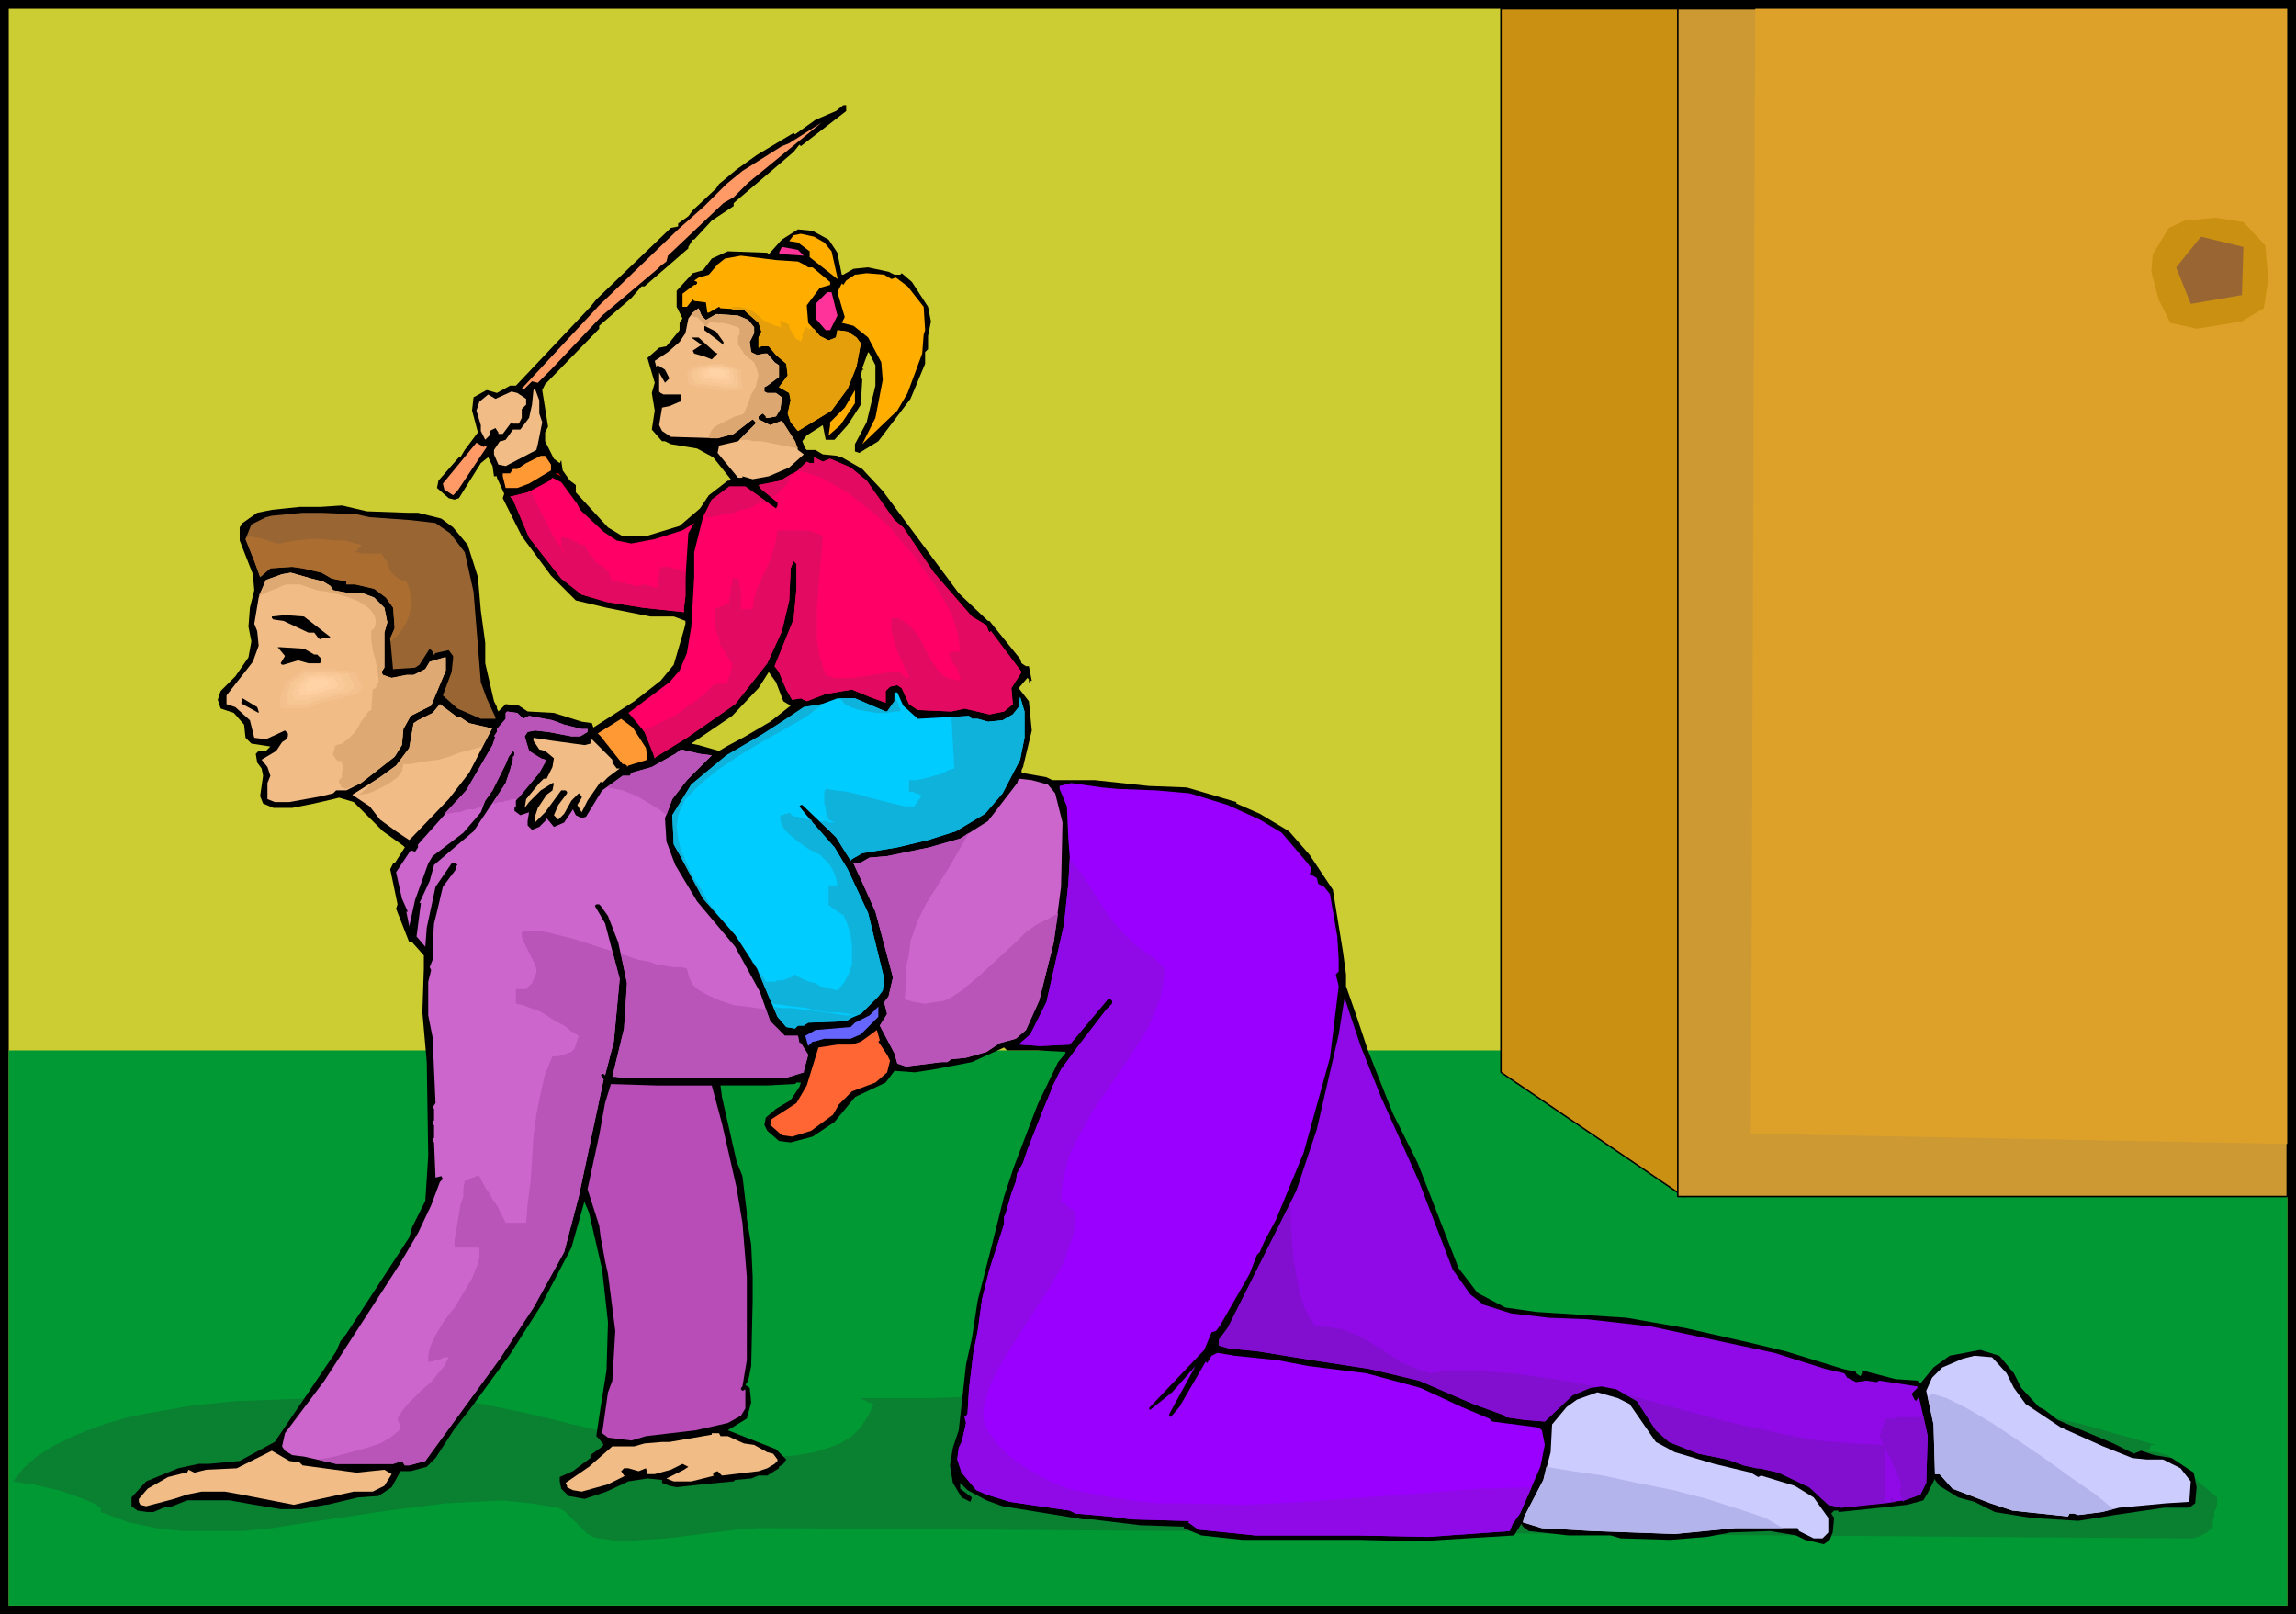 <svg xmlns="http://www.w3.org/2000/svg" fill-rule="evenodd" height="3.68in" preserveAspectRatio="none" stroke-linecap="round" viewBox="0 0 1571 1105" width="502.56"><style>.pen0{stroke:#000;stroke-width:1;stroke-linejoin:round}.brush1{fill:#000}.pen1{stroke:none}.brush2{fill:#cc3}.brush5{fill:#ca9011}.brush6{fill:#f96}.brush7{fill:#ffae00}.brush8{fill:#f39}.brush9{fill:#f1bc86}.brush10{fill:#f93}.brush11{fill:#f06}.brush13{fill:#963}.brush15{fill:#c6c}.brush17{fill:#8f0ae7}.brush25{fill:#f4c18e}.brush26{fill:#f7c793}.brush27{fill:#faca9b}.brush28{fill:#fdcfa1}.brush29{fill:#ffd3a6}.brush30{fill:#dfa973}</style><path class="pen1 brush1" d="M1571 1105H0V0h1571v1105z"/><path class="pen1 brush2" d="M1565 1099H6V6h1559v1093z"/><path class="pen1" style="fill:#093" d="M6 719h1559v380H6V719z"/><path class="pen1" style="fill:#0a8031" d="m215 957-25 1-28 1-30 3-29 5-15 3-14 4-14 5-12 5-12 6-11 7-9 8-7 9 6 1 8 1 8 2 9 2 9 3 8 3 7 3 5 3v3l19 7 19 4 19 2h40l20-2 19-3 20-3 40-6 40-5 19-1 20-1 19 2 19 3 2 1 3 2 4 4 3 3 4 4 4 4 4 2 4 1 15 2 15-1 16-1 16-2 16-2 16-2 15-1h15l965 7h2l2-1h1l2-1 2-1 2-1 2-2 2-1v-5l1-3v-3l1-2 1-3v-5l-6-5-6-5-5-5-5-5-6-5-6-4-7-2-9-1h2l2-1v-2l1-1h3l-25-7-25-7-26-6-26-6-27-4-27-4-28-4-28-3-57-4-58-2-58-1h-59l-117 4-115 5-56 3-54 2-52 2h-50 2l1 1h1l2 1 1 1h1l2 1h1l-4 8-5 8-6 6-8 5-8 3-10 3-11 2-11 1h-13l-13-1-13-1-15-2-29-5-31-6-62-15-59-12-26-3-24-2-10 1-10 1-8 2-7 3z"/><path class="pen1 brush5" d="m1198 808-46 11-125-85V6h201l-30 802z"/><path class="pen0" fill="none" d="m1198 808-46 11-125-85V6h201l-30 802"/><path class="pen1 brush1" d="m579 76-31 24-1-1-4 5-41 35v2l-15 10-12 13h-1l-3 5v1l-30 26h-2l-7 8-22 19v2l-37 38-2 4 4 25-2 4v6l6 12 4 3 1-2 1 7 5 7 4 3v5l22 24 10 6h16l23-7 14-12 6-9 13-10h1l1-1-12-15-11-6-18-3-4-2h-2l-7-8 2-13-2-12 2-7-5-17 8-7 5-1 9-11v-5l2-3-4-8v-11l11-12 7-2 6-8 11-5 27 1 1 1 9-10 11-7 10 1 11 6 6 9 3 15h1l7-4 10-1 14 3 4 2h4l1-1 7 6 11 17 2 10-2 10v9l-2 2v8l-10 24-22 29-13 8-3-1v-5l8-15 6-25v-14l-4-8-1-1-4 11 1 1h-1l-1 4 1 3-1 17-9 14-9 10h-6l-2-10-11 7-3 4 2 5 1 1h6l5 3 10 1 2 1h1l14 8 14 15 52 70 20 19h1l21 26 1 3 3 2h2l2 10h-1v1h-1v-2l-1-1-6 7 7 9 2 20-6 25-1 2v2l17 3 4 2h29l37 4 26 1 34 10v1l16 7 20 12 14 16 16 24 7 43 2 15v8l7 20 8 24 17 43 17 34 28 72 13 17 19 10 21 3 62 4 40 7 44 10 25 6 39 12 9 2v1l3 2 1-2v-2l23 6 15 1 2 2 9-11 11-8 21-4 13 4 10 12 5 10 12 13 4 2 9 7 38 16 14 7 5-2 9 3 12 2 15 10 2 10-1 11-4 3h-17l-34 5-25 4-32-2-25-4-14-7-11-3-13-8-3-4v-1l-5 10-3 5-11 3-18 2-29 3v-1h-3l-2 2 2 3-1 10-2 5-4 3-13-3-6-3-18-3-27 1-16 3-25 2-34-1-7-2h-29l-27-3-4-3-1-2-5 8-65 4-41-1h-80l-28-3-12-5v-1l-30-1-33-4h-6l-18-3-37-6-11-4-13-7-5-5v4l8 6-1 3-6-3-6-10-2-12 2-12 4-12 5-45 4-18 4-26 10-39 8-32 7-21 16-42 14-29 5-6v-1l-19-1h-21l-2-2-22 10-26 5-13 2-14-1-6 8-19 9-2 1-14 17-15 10-15 4-8-1-8-7-2-4 1-5 7-6 10-6 6-9 1-3h-3l-1 1-19 1h-32l1 8 10 44 4 10 3 25v4l3 18 1 22v16l-1 45-2 10-2 3 3 2 1 10-3 11-13 8 33 13 7 7-2 3-3 2v1l-8 5h-6l-5 2-11 1-1 1-21 2-18 2-5-1-5-2v-2l-10-1-13 2-15 7-15 5-11-2-5-5-1-5v-3l9-4 12-9v-2l7-5 2-2-3-4-2-2 3-20 4-25 1-33-4-36-9-39-3-7v-1l-9 32-21 40-21 33-27 37-11 14-13 20-6 6-11 3h-7l-6 11-9 6-14 1-21 5h-1l-17 3h-14l-18-3-17-3h-29l-10 4-6 1-7 3h-4l-7-1-4-3v-6l10-11 22-9 14-3h7l21-2 24-13 19-28 23-34 3-7 4-5 43-66 2-7 9-18 2-31-1-64-3-34 1-30v-9l-8-9h-2l-9-23 1-3-5-24 2-4h1l7-11-1-1-14-10-20-20-10-3-4 1-13 3-15 3h-13l-7-3-2-5 2-14-1-5-3-4-1-6 2-2h5l3-3-13-2-4-4-1-9-7-8-9-3-2-6 2-6 10-10 9-13 2-11-2-10 1-13 3-12-1-11-9-23v-9l2-3 10-7 10-2 19-2h14l15-1 17 4 28 1h7l16 4 8 6 10 12 7 22 2 23 3 22v14l6 26 2 4v1l1 2 5-5 9 1 6 4 18 1 19 6 7 1 1 3 28-18 18-14 9-11 7-24 1-4v-2l-8-3h-16l-30-6-21-5-17-17-20-27-13-26 1-3-5-11v-1h-2l-1-7-3-6-5 4-15 24-3 1-4-1-8-7 1-5 14-16h1l3-5 9-12-4-15 1-9 9-5 7 2 9-5h4l51-54 4-5 51-49 5-1v-2l7-5 3-4 16-15 2-3 12-10 14-10 25-15 1 1 14-10 14-6 5-4h2v4z"/><path class="pen1 brush6" d="m502 135-7 4-19 18-19 18-1 4-4 3-2 2-38 32-35 37-9 9-4-1-6 6-1-1 53-57 54-52 18-16 15-15 11-9 27-17 5-2 22-14-50 41-10 10z"/><path class="pen1 brush7" d="m564 166 5 6 4 18v1l-19-15v-4l-8-6-6-1 3-4 5-1 9 2 7 4z"/><path class="pen1 brush8" d="m550 175-15-1h-1l-1-1 2-4 11 2 4 4z"/><path class="pen1 brush7" d="m546 179 4 2 3 2h3l12 10v2l-7 2-9 12 1 12 8 9 6 3 5-2 1-5 7 1 6 4 3 4-3 16-6 15-11 15-23 14-5-6-2-6 2-9-1-5-7-4 6-8-1-8-7-6-5-6h-5l-2 1v-7l2-4-2-6-8-7-2-2-16-1-1-1-7 4h-1l-1-7-8-1-1-1-4 5h-3v-9l8-6h1l1-1v-1l-2-1 3-2 7-2 6-7 5-4 11-2 24 3 15 1z"/><path class="pen1 brush7" d="m610 191 3-1 8 6 11 14 1 16-1 3-1 13-10 27-7 12-24 23-1 2 10-20 5-26-1-12-9-17-10-8-8-2 2-4-5-17 3-6 1 1 2-3 6-4 8-1 12 1 5 3z"/><path class="pen1 brush8" d="m573 216-5 10h-3l-7-8v-10l8-8h3l4 16z"/><path class="pen1 brush9" d="m483 219 7-4h1l14 1 7 3 4 5v4l-3 6 1 7 4 2 5-1h2l5 6 3 2v8l-8 6-2 1v3l2 1h6l4 3-1 8-3 5-5 1h-2v-1l-2-2-3 2v2l8 4 8-3 9 14 2 6 4 3-10 9-14 6-11 2-7-2v1h-3l-14-17 1-5 13-3 12-12v-1l-2-2-13 10-11 3-32-1-6-4-2-4 2-12 5-1 7-3h1v-5h-12l-2-1-1-1v-13l4 7 3-3-3-6-5-3-1 1-1-4 9-6 8-7 4-6 2-10 3-4 4-3 2 5 3 3z"/><path class="pen1 brush1" d="M495 234v2l-5-4-8-6v-3l8 4 5 7zm-6 7 2 1-4 4-5-2-7-2-1-2 6-4-7-5h5l11 10z"/><path class="pen1 brush7" d="m575 291-8 7 1-7v-2l10-10 7-12v-2 11l-10 15z"/><path class="pen1 brush9" d="m369 283 2 6-3 15-1 4-21 11-5-1-3-7v-3l4-6h1l3-1 5-7h5l6-8 2-9 1-10 1-1 3 8v9z"/><path class="pen1 brush9" d="M360 273v4l-3 3v6l-2 4h-4l-1-1-6 8h-3v-1l-2-3-4 2v3l-3 3-3-6v-4l-3-10 2-6 6-5 5 3 11-5 4 1 6 4z"/><path class="pen1 brush6" d="m332 305 1 1-20 30-3 3-6-4-1-4 23-28 5 3 1-1z"/><path class="pen1 brush10" d="M377 318v4l-15 9-8 3h-8l-2-8v-2h5l2-3h3l6-4 10-5h3l4 6z"/><path class="pen1 brush11" d="m568 314 14 6 11 9 19 27 6 5 21 31 26 30 10 6 1 3 1 2 1-1 21 28-7 11 1 11-6 5-10 2-17-4-9 2-23-1-6-4-5-11-3-2-5 1-3 3v8l-11-4-12-5-18 3-13 5-4-2-6 1-4-7-5-12-3-4 13-32 2-21v-17l-2-2-2 5-1 22-5 21-10 22-22 28-33 23-21 13-1 1-1-3-2-5-4-10-10-12-1-1 28-21 7-8 5-12 3-18 2-34v-17l6-24 6-12 12-9h11l21 15 1-2v-2l-11-9-2-3 15-3 12-7 6-6 2 1h3v-4l6 3 5-2z"/><path class="pen1" style="fill:red" d="M380 324h2l2 2-4-2z"/><path class="pen1 brush11" d="m395 345 2 4 16 15 9 6 10 2 16-3 19-6 8-5-4 7-2 31v12l-1 8v3l-28-3-25-4-17-5-14-11-22-28-11-26-2-2 12-3 15-8 2-2 6 3 11 15z"/><path class="pen1 brush13" d="m253 354 28 2 17 2 10 7 10 13 6 27 5 62 4 11 6 13v1h-10l-16-7-10-9 3-8 3-8 1-9v-2l-3-4-9 2-2 2v-3l-2-2-7 11-3 2-15 1v1l-2-22 3-7-1-14-5-7-8-6-13-3h-6v-2l-10-2-7-4-13-3-7-1-15 1-7 6-4-11-6-15 4-10 10-5 4-1 21-2h13l24 1 9 2z"/><path class="pen1 brush9" d="m221 398 5 3 2 3 11 2h9l8 3 7 7 2 10-2 7v24l-2 3 1 2 6 2 10-2h5l8-4 3-5 10-3h1v9l-10 24-14 7-5 9-1 11-5 8-23 18-10 5h-7l-2 2-8 2-22 4h-10l-5-2v-11l2-5-2-6-4-5 10-6 4-6 3-2 1-2v-2l-2-2-13 6-8-1-3-12-10-9-6-2v-6l18-23 4-11-1-10-2-5 3-18 5-12 11-4 6-1 14 4 8 2z"/><path class="pen1 brush1" d="m226 436-1 1h-5v1l-2-1-3-4h-4l-17-8-7-1-1-1v-1l9-1 13 1 18 14zm-11 12h2l3 3-1 3h-8l-7-2-10 3h-1l-1-1 3-5-5-6h2l16 1 7 4z"/><path class="pen1 brush2" d="m536 480 5 3-14 11-17 10-13 7-5 3-14-4-5-1 28-19 18-19 7-11 5 7 5 13z"/><path class="pen1" style="fill:#0cf" d="m618 483 10 9 35-2 2 2h4l7 2 10-1 7-4 4-5 1-7 3 10v18l-3 15-12 23-12 14-20 12-19 6-21 5-24 4-7 4-1 1-10-16-23-22h-1l-1 1 9 11 15 17 9 15 14 30 11 45-1 8-3 4-12 12-7 3-3 2-26 1-3 2h-4l-2 2-6-1-6-7-14-33-15-23-22-25-16-30-4-7-1-20 13-21 24-20 24-14 14-9 15-10 12-2 11-4h12l21 9h1l5-7v-6h2l4 9z"/><path class="pen1 brush1" d="M177 487v1l-11-6-1-1 1-3 10 6 1 3z"/><path class="pen1 brush9" d="m315 491 6 4 13 3h3l-16 31-14 18-24 25-3 3-9-6-11-8-7-9-12-8 19-12 11-8 9-12 3-17 3-2 10-5 5-6 12 9h2z"/><path class="pen1 brush15" d="m358 492 4-2 16 3 8 3 12 3h4v2l-5 3h-6l-16-3-9-1-5 1-2 3 3 10 8 5 3 1h1l-5 9-16 19v4l-1 1v2l4 3 6-2-1 6v3l3 3 5-2 5-5v-1l5 6 7-3 6-9 2 4 4 2 3-1 11-18 14-10h5l1-2 14-4 16-9 4-3 13 3 8 1-17 17-10 13-5 13 1 16 6 16 15 25 26 31 17 31 7 20 10 10h9l1 5h1l5 8-3 11v1l-13 4H428l-7-1h-2l8-33 2-31-6-28-7-18-5-7-1-1h-2l-1 1 7 12 10 38-4 43-6 23-1-1h-1l-1 1 2 3-17 80-10 38-21 38-23 35-43 59-8 11-11 3h-3l-2-3-6 2h-39l-22-5-8-1-5-3-2-3 2-9 27-36 42-65 9-14 13-22 9-19 6-16 2-2-1-2-4 1-1-24-1-1v-2h1v-9h-1v-3h1v-8l-1-1 2-3-2-45-3-15v-23l2-8-1-2 2-5v-11l1-14 2-8 4-17 9-12v-2l1-1-1-1h-3l-11 16-6 28-1 13-6-7 3-23h-1l7-15 3-11 14-12 13-11 10-15 12-18 3-9 2-7v-2l1-1v-2l-1-1-3 4-2 5-9 18-5 7-3 8-12 14-21 16-3 5-9 25-4 18-2-10h1l-4-9-4-18 10-15 3 1 2-3v-2l33-37 18-31 2-6h-1l2-3v-2l6-7v-4l1-1 7 1 4 4z"/><path class="pen1 brush10" d="m442 512 1 8-13 4-1 1v-1l-2-1h-1l-15-19-2-2 16-10 8 6 9 14z"/><path class="pen1 brush9" d="m400 510 4-1v-1l1-2 14 14v2l3 4h2l-8 6-4 4-1-1-9 13-4 8-3-5 3-5v-1l-2-2-5 5-5 9-4 4-3-3 3-7 6-8v-1l-1-1h-3l-11 15-7 7v-4l2-6 6-9 4-3 1-5h-1l-8 5-8 8-3 4 1-6 9-11 3-3h2l4-8 1-6-6-5-4-1-4-6v-2l13 2 22 3z"/><path class="pen1 brush15" d="m717 537 5 6 5 20-1 44-5 38-10 40-9 20-7 6-11 3-9 6-14 4-10 1-3 2h-4l-24 3-6-2-2-7-10-19 5-8-2-8 3-4 3-13-12-45-9-20-6-13h4l7-4 12-1 29-6 21-6 19-12 20-26 1-3 9 1 11 3z"/><path class="pen1" style="fill:#90f" d="m765 540 26 1 23 2 26 8 11 5 11 5 15 9 17 20 3 4v3l-1 1 5 3 1 4 4 2 4 5 5 29 1 16v8l-2 2 2 8-6 49-18 65-19 46-8 15-3 7-2 2-5 13-20 35-3 4-3 1-5 12-38 40 1 1 15-12 16-18-18 33v1l1 1 6-7 18-31 1 1 3-5 4-2 12 2 29 3 21 4 40 5 37 10 28 13 19 8 2 2 31 4 2 1 1 1 2 10-3 15-14 32-5 7-2 5-56 4-48-1h-70l-39-4-7-5 1-1h-4l-36-1-15-2-23-2-4-2-41-6-16-5-7-3-10-12-3-9 1-8 2-4 1-4 2-9-1-4 2-2 1-17 3-25 3-15 3-22 5-20 10-31v-5l1-2 4-14 3-8 1-6 4-7 3-9 11-28 5-12 1-3 6-12 11-15 20-26 4-4v-2l-1-1h-2l-26 31-20 1-14-1h-1l8-7 11-22 12-53 3-28 1-18-1-13-1-22-5-12v-2l8-2 21 3 11 1z"/><path class="pen1 brush17" d="m945 751 26 58 23 60 12 17 9 7 19 6 26 3 26 1 44 5 84 18 35 11 13 3 2 3 6 3 7-1 7 1 2-1 26 4v1l-4 4 2 4 1 1 2-3 6 27-1 32-4 8-11 4-43 5-9-2-13-12-21-10-13-3h-2l-9-2-11-4-20-4-20-8-9-8-13-20-14-8-10-2-8 1-12 5-19 18-13-1-14-2v-1l-22-8-37-16-34-8-39-6-37-6-20-2-7-2v-4l6-8 47-94 14-42 15-65 4-25 11 33 14 35z"/><path class="pen1" style="fill:#66f" d="m589 708-7 3h-18l-7 2h-1l-3 3-2-7 7-4 24-2 3-3 10-5 6-6v7l-12 12z"/><path class="pen1" style="fill:#f63" d="m601 713 6 9 2 4-2 8-8 7-16 6-9 9-4 7-15 11-13 4-7-1-8-7 1-4 17-11 7-12 8-26 13-2h10l6-2 11-8 2 7-1 1z"/><path class="pen1" style="fill:#b84db8" d="m487 743 7 26 10 44 4 24 3 37v57l-3 18-1 1v1l1 1 2-1v13l-3 5-9 5-22 5-34 4-10 3-16-2-4-3 4-28 3-8 2-34-5-39-2-9-2-11-1-5-1-8-8-25 3-14 5-23 4-22 4-13 32 1h37z"/><path class="pen1" d="m1373 940 5 10 8 11 24 16 29 13 20 8 10 1h11l12 6 7 9-1 14-16 1-32 3-12 3-16 2-3-1h-3l-1 2-38-4-15-5-26-10-8-9-1-1h-3l-1-34-5-23 4-9 7-7 14-6 8-2 12 1 10 11zm-258 21 18 26 13 7 27 8 25 6 5 3 2-1 23 7 13 8 10 14v10l-4 4h-6l-10-5-1-2h-43l-41 4-56-2-35-2-13-4 1-4 13-25 5-19 1-19 10-12 7-5 14-5 14 4 8 4z" style="fill:#ccf"/><path class="pen1 brush9" d="M493 983h5l11 5 7 1 9 5 4 1 3 4v1l-2 2-5 3-6 2-25 3-3-3-3 1v2h1l-16 4h-12l-5-2 12-6 3-2-4-2-8 4-11 3h-5l-1-4-5 2-7-2h-3l-2 2 2 3h1l-12 6-18 5-6-1-4-2v-1l-1-2 16-11 16-14h15l7-2 12-1h5l29-5v-1h5l1 2zm-288 18 2 2 37 5 19-2 5 3-5 8-8 4h-13l-23 5-18 4-36-7-11-2h-16l-10 2-9 3-19 5-4-1-1-2v-2l6-7 14-8 12-3h1l1-2 4 2 8-2 21-1 20-10 4-2 12 7 7 1z"/><path class="pen1" d="m218 999 11-2 11-3 11-3 9-3 7-4 5-4 2-2v-2l-1-2-1-3 3-5 4-5 5-5 5-5 6-5 4-5 5-6 3-6h-3l-2 1-2 1h-2l-2 1h-3v-4l1-5 2-5 2-4 6-10 7-9 6-10 6-10 2-5 2-5 1-5v-6h-17v-5l1-6 1-6 1-6 1-6 2-6v-5l1-6h2l2-1 1-1h1l2-1h2l2 4 2 4 3 4 2 4 3 4 2 4 2 4 2 4h14l1-13 2-15 1-15 1-16 2-15 3-15 3-13 5-12h4l3-1 3-1 3-1 2-2 1-3 1-3 1-3-5-3-5-4-6-3-6-4-5-3-6-2-5-2-5-1v-10h7l4-4 3-7v-3l-1-3-2-4-2-4-2-4-2-4-1-3v-3l4-1h6l7 1 8 2 8 2 10 3 9 3 10 3 5 19-4 43-6 23-1-1h-1l-1 1 2 3-17 80-10 38-21 38-23 35-43 59-8 11-11 3h-3l-2-3-6 2h-39l-12-3zm207-346 6 2 6 2 6 1 6 2 6 1 5 1h6l4 1 1 4 1 3 2 4 3 3 7 4 9 4 9 3 9 1 7 1 6 1 3 8 10 10h9l1 5h1l5 8-3 11v1l-13 4H428l-7-1h-2l8-33 2-31-4-20zm31-95-5-4-5-3-5-3-5-3-5-2-5-2-5-1-5-1 10-8h5l1-2 14-4 16-9 4-3 13 3 8 1-17 17-10 13-4 11zm-101-12-2 1h-3l-2 1h-2l-2 1h-3l-2 1h-2l9-14 3-9 2-7v-2l1-1v-2l-1-1-3 4-2 5-9 18-5 7-2 4-3 1-3 1h-4l-3 1-3 1h-3l-4 1h-3l15-16 18-31 2-6h-1l2-3v-2l6-7v-4l1-1 7 1 4 4 4-2 16 3 8 3 12 3h4v2l-5 3h-6l-16-3-9-1-5 1-2 3 3 10 8 5 3 1h1l-5 9-14 17zm308 24-8 14-7 12-7 11-7 11-6 12-5 14-1 9-2 9v10l-1 12 7 2 7 1 6-1 7-1 6-3 6-4 6-5 6-5 13-12 13-12 6-6 7-5 8-4 7-4-3 20-10 40-9 20-7 6-11 3-9 6-14 4-10 1-3 2h-4l-24 3-6-2-2-7-10-19 5-8-2-8 3-4 3-13-12-45-9-20-6-13h4l7-4 12-1 29-6 21-6 6-4z" style="fill:#b954b9"/><path class="pen1 brush17" d="m732 588 8 10 6 9 5 8 5 8 5 7 7 8 9 9 13 9 7 7-1 10-2 10-4 10-4 10-12 19-13 19-13 19-11 20-5 10-3 11-2 10-1 11 1 1h1l2 2 1 1 1 1 2 1 1 1h1v9l-2 9-3 8-3 9-9 16-11 17-11 17-10 16-5 9-4 8-3 9-2 8v7l1 5 3 5 3 4 3 4 8 8 10 7 10 6 10 5 10 4 9 2 16 3 18 3 18 2h19l40 1 41-2 41-3 41-3 38-3 36-1-8 18-5 7-2 5-56 4-48-1h-70l-39-4-7-5 1-1h-4l-36-1-15-2-23-2-4-2-41-6-16-5-7-3-10-12-3-9 1-8 2-4 1-4 2-9-1-4 2-2 1-17 3-25 3-15 3-22 5-20 10-31v-5l1-2 4-14 3-8 1-6 4-7 3-9 11-28 5-12 1-3 6-12 11-15 20-26 4-4v-2l-1-1h-2l-26 31-20 1-14-1h-1l8-7 11-22 12-53 3-28 1-17z"/><path class="pen1" d="M883 824v12l1 13 1 12 2 12 2 11 3 10 4 8 4 6h7l6 1 6 1 5 2 9 4 8 5 8 5 9 6 9 4 11 4 14-2h15l14 1 14 1 15 2 14 2 13 2 14 3-3 1-12 5-19 18-13-1-14-2v-1l-22-8-37-16-34-8-39-6-37-6-20-2-7-2v-4l6-8 43-85zm228 130 22 6 22 6 22 6 22 5 23 5 22 4 23 2 23 1v40l-30 3-9-2-13-12-21-10-13-3h-2l-9-2-11-4-20-4-20-8-9-8-13-20-9-5zm179 75v-1h4v-3l3 3-7 1zm12-1v-2l-1-1v-1l-1-2v-3l1-1-1-5-2-4-2-5-2-5-3-5-2-5-2-4-1-3 1-1v-2l1-1v-1l1-2v-1l1-1v-2h6l3-1h14l3-1 3 14-1 32-4 8-11 4-1 1z" style="fill:#820fcf"/><path class="pen1" d="m1058 1004 18 3 21 3 23 5 25 5 23 6 22 7 18 6 12 7h-33l-41 4-56-2-35-2-13-4 1-4 13-25 2-9zm264-50 10 3 14 7 17 10 18 12 19 13 18 13 16 11 12 10-8 2-16 2-3-1h-3l-1 2-38-4-15-5-26-10-8-9-1-1h-3l-1-34-4-19h1v-1h1v-1h1z" style="fill:#b4b4ec"/><path class="pen1 brush9" d="m187 479 5-12 14-10 19-1 22 2 7 12h-1v1l-1 1-1 2-1 1-3 2-3 1h-4l-4 1-6 2-5 1-5 2-5 1-4 2h-2l-1 1h-20l-1-9z"/><path class="pen1 brush25" d="m191 478 1-2v-1l1-1 1-2v-1l1-1v-2l1-1 1-1 2-1 1-1 1-1 2-1 1-1 2-1 1-2h21l3 1h7l2 1h3v1l1 1 1 1v2l1 1 1 1v1l1 2v1l-1 1-1 1-1 1-2 1-3 1-3 1-4 1-5 1-4 1-5 1-4 2-3 1-2 1h-17l-1-1v-5l-1-1z"/><path class="pen1 brush26" d="M196 476v-1l1-1v-1l1-2v-1l1-1v-2l2-1 1-1 1-1h1l1-1 1-1 2-1 1-1h21l2 1h6l1 1v1l1 1v1l1 1v1l1 1v3l-1 1-1 1-2 1-2 1h-3l-3 1-4 1-4 1-3 1-4 1-2 1-2 1h-14v-1l-1-1v-4z"/><path class="pen1 brush27" d="M200 474v-1l1-1 1-1v-2l1-1v-1h1l1-1 1-1h1l1-1v-1l1-1h7l1-1h5l2 1h8l1 1h1v1l1 1v2h1v1l1 1-1 1-1 1v1l-2 1h-1l-3 1h-2l-3 1-3 1-3 1h-2l-3 1-1 1h-11v-2l-1-1v-2z"/><path class="pen1 brush28" d="M204 472h1v-1l1-1v-2l1-1 1-1h1v-1h1l1-1 1-1h11l1 1h5v1l1 1v1l1 1v2h-1v1h-1l-2 1h-3l-2 1-2 1h-2l-2 1h-2l-1 1h-8v-3h-1v-1z"/><path class="pen1 brush29" d="m209 471 1-3 3-3h11l1 3v1l-1 1h-2l-1 1h-3l-1 1h-2l-1 1h-5v-2z"/><path class="pen1 brush30" d="m177 408 4-2 5-2 3-1 4-2 3-1h9l6 2 6 2 7 1 8 2 7 2 7 3 6 4 2 2 2 3 1 3v3l-1 3-2 2v6l1 7 2 7 1 6 1 6v3l-1 2-1 2-2 1-1 14-2 1-2 3-3 4-2 4-3 4-4 4-4 3-4 1-1 1v2l-1 2v2l1 1 1 2 2 1h2v2l1 2v2l-1 1v4l-1 1-1 1v2l1 1v1l1 1h1l1 1h1l10-4 23-18 5-8 1-11 5-9 14-7 10-24v-9h-1l-10 3-3 5-8 4h-5l-10 2-6-2-1-2 2-3v-24l2-7-2-10-7-7-8-3h-9l-11-2-2-3-5-3-8-2-14-4-6 1-11 4-5 11z"/><path class="pen1 brush30" d="m242 545 4-1 6-1 5-2 6-3 5-3 4-3 3-4 1-5h4l6-1 6-1 8-1 7-2 8-3 8-2 7-2 7-13h-3l-13-3-6-4h-2l-12-9-5 6-10 5-3 2-3 17-9 12-11 8-7 5-1 1-1 2-2 1-1 1-1 1-2 1-1 1h-2z"/><path class="pen1" style="fill:#ac6e30" d="m169 368 2-1 3 1h3l3 1 3 1 3 1 3 1h3l4-1 7-1 8-1h8l9 1h8l7 2 4 1v1l-1 1h-1v1l-1 1h-1v1h2l2 1h14l2 3 2 3 1 3 1 3 2 2 2 2 3 2 4 1 2 5 1 6v6l-1 6-2 5-3 5-3 4-5 4v-2l3-7-1-14-5-7-8-6-13-3h-6v-2l-10-2-7-4-13-3-7-1-15 1-7 6-4-11-6-15 1-1z"/><path class="pen1" d="m651 491 2 35-4 1-3 2-3 1-4 1-3 1-4 1-5 1h-5v8h3l1 1h2l1 1h1v2l-1 1-1 1v1l-1 1-1 1v1h-7l-8-2-8-2-8-2-7-2-8-2-8-1-7-1-1 2v8l1 3v3l1 2 1 3 4 2h-4l-1-1h-5l11 11 10 16 1-1 7-4 24-4 21-5 19-6 20-12 12-14 12-23 3-15v-18l-3-10-1 7-4 5-7 4-10 1-7-2h-4l-2-2-12 1zm-96 70h-3l-2-1h-2l-2-1h-2l-2-1-1-1-1-1-1 1h-2l-1 1h-2v4l1 3 2 3 3 3 6 5 7 5 8 4 6 6 2 3 2 4 1 3 1 5h-6v14h1l1 1 1 1 2 1 1 1 2 1 1 1h1l3 7 2 7 1 7v13l-2 6-3 6-5 6-4-1-4-1-4-1-3-2-4-1-3-1-4-2-3-2-3 2-3 1-2 1h-4l-2 1h-6l-1-2-1-2-2-1-1-2-1-2-1-2-2-2-1-2 4 6 10 24 8 1 8 1 8 1 8 2 7 1h7l6 1 6 1 3-1 12-12 3-4 1-8-11-45-14-30-9-15-15-17-1-2zm-63 66-7-9-5-9-6-9-4-9-4-9-2-8-1-8 1-8 2-5 3-6 5-5 5-5 12-10 15-10 15-9 16-9 14-8 12-9h-1l-12 2-15 10-14 9-24 14-24 20-13 21 1 20 4 7 16 30 11 12zm80-149h3l3 4 4 2 6 2 6 1 6 1h6l6-1h4v-2l-1-1v-2l-1-1v-1l-1-1v-1l-1-1v3l-5 7h-1l-21-9h-13zm13 217h-6l-7-1-8-1-7-1-8-1-7-1h-7l-6-1 3 7 6 7 6 1 2-2h4l3-2 26-1 3-2 3-2z" style="fill:#0eb2db"/><path class="pen1" d="m440 500 7-3 6-3 7-3 6-4 5-4 6-4 6-5 6-6h8l1-2v-1l1-2 1-2v-2l1-2v-3l-3-4-2-4-3-4-1-5-2-5-1-5v-10l1-1h2l1-1h1l2-1 1-1h2v-4l1-2v-5l1-2v-4h4l1 2v3l1 3v13h8l1-7 2-7 3-7 3-6 3-7 2-6 2-7 1-7h20l4 1 3 1 4 2-1 12-1 12-1 12-1 12v23l2 12 4 12 6 2h13l6-1 7-1 6-1 6-1h7l4 4h2l-1-3-3-6-3-7-3-8-2-9v-8h4l4 2 3 2 3 3 5 6 4 8 4 8 5 7 3 3 3 2 4 1 5 1v-2l-1-3-1-3-1-2-2-2-1-3-1-2-1-2h2l1-1h4l1-1-1-7-2-9-3-9-5-9-6-10-7-10-7-10-9-10-8-10-9-8-10-8-9-7-10-6-9-5-9-3-8-2h1l6-6 2 1h3v-4l6 3 5-2 14 6 11 9 19 27 6 5 21 31 26 30 10 6 1 3 1 2 1-1 21 28-7 11 1 11-6 5-10 2-17-4-9 2-23-1-6-4-5-11-3-2-5 1-3 3v8l-11-4-12-5-18 3-13 5-4-2-6 1-4-7-5-12-3-4 13-32 2-21v-17l-2-2-2 5-1 22-5 21-10 22-22 28-33 23-21 13-1 1-1-3-2-5-4-10-1-1zm102-176-1 2-1 3-1 2-2 2-2 2-2 2-2 2-3 1-7-5-2-3 15-3 8-5zm-18 19-6 2-5 3-6 1-5 2-6 1-5 1-5 1h-4l5-12 12-9h11l14 10zm-161-7 3 6 3 6 3 6 3 6 3 6 3 5 4 5 3 4-4-4v-9l1 1h2l3 1 2 1 2 1 2 1 2 1h2l1 2 1 2 2 3 2 2 1 2 2 2 2 1 2 1 4 4v2l1 1v2h1v1h4l3 1h2l2 1h2l2 1h3l4-1h1l1 1h2l2 1h3v-5l1-2v-4l1-2v-1h6l2 1h2l3 1 2 1h2v17l-1 8v3l-28-3-25-4-17-5-14-11-22-28-11-26-2-2 12-3 2-1z" style="fill:#e30a61"/><path class="pen1 brush9" d="m466 256 6-5 7-2 14-1 17 5 1 16-12 1-30-4-3-10z"/><path class="pen1 brush25" d="m470 255 1-1 1-1h1v-1h1v-1h4v-1h7l2-1h7l2 1h2l2 1h2l1 1 2 1h2v9l1 1v4h-9l-2 1-3-1h-3l-3-1h-3l-3-1h-4l-3-1h-3v-1l-1-1v-3l-1-1v-3z"/><path class="pen1 brush26" d="M473 255h1v-1h1v-1h1l1-1h1l1-1h5l1-1h9l1 1h3l2 1h1l2 1h1v5l1 1v6h-11l-3-1h-5l-3-1h-5l-3-1v-2l-1-1v-3l-1-1z"/><path class="pen1 brush27" d="M477 255h1v-1h1v-1h1v-1h4v-1h10l2 1h2l1 1h2v2l1 1v6h-1l-1 1h-7l-2-1h-4l-2-1h-4l-2-1-1-1v-3h-1v-1z"/><path class="pen1 brush28" d="m481 255 1-1 1-1h1l1-1h9l1 1h3l1 1v6h-11l-1-1h-5v-2l-1-1v-1z"/><path class="pen1 brush29" d="m485 255 1-2h6l4 1v4h-3l-8-1v-2z"/><path class="pen1" style="fill:#dda772" d="M473 216h1l1 1h2l1 1 1 1 1 1 1 1 1 1v1h2l1-2 2-1 3 1h4l5 1 3 1 3 1 1 1v4l-1 1v6l1 1 1 2 1 1 1 2 1 1 1 1 5 4 2 5 1 4-1 4-1 4-3 5-2 6-3 7-2 1-4 1-4 2-4 2-4 2-3 2-2 3-1 3 1 1h5l11-3 13-10 2 2v1l-11 11h5l5 1h5l5 1 5 1 5 1 5 1 5 1-2-5-9-14-8 3-8-4v-2l3-2 2 2v1h2l5-1 3-5 1-8-4-3h-6l-2-1v-3l2-1 8-6v-8l-3-2-5-6h-2l-5 1-4-2-1-7 3-6v-4l-4-5-7-3-14-1h-1l-7 4-3-3-2-5-4 3-1 2z"/><path class="pen1" style="fill:#e49f0b" d="M501 210h5l4 1 5 2 4 3 3 3 4 2 5 2 4 1v-1h-1v-4l1 1h1l1 1h1l1 1h1v2l1 2 1 2 1 1 1 2 1 1 2 1 1 1v-1l1-1v-3l1-2v-1l1-1v-1h1l1 1h4l4 5 6 3 5-2 1-5 7 1 6 4 3 4-3 16-6 15-11 15-23 14-5-6-2-6 2-9-1-5-7-4 6-8-1-8-7-6-5-6h-5l-2 1v-7l2-4-2-6-8-7-2-2h-8v-2z"/><path class="pen1" style="fill:#c93" d="M1148 6v813h417V6h-417z"/><path class="pen0" fill="none" d="M1148 6v813h417V6h-417"/><path class="pen1" style="fill:#dda12a" d="m1201 6-3 770 367 7V6h-364z"/><path class="pen1 brush5" d="m1473 174 11-18 11-5 21-2 19 3 15 16 2 23-3 20-15 9-31 5-18-4-8-16-5-19 1-12z"/><path class="pen1 brush13" d="m1489 183 17-21 29 7-1 33-35 6-10-25z"/></svg>
